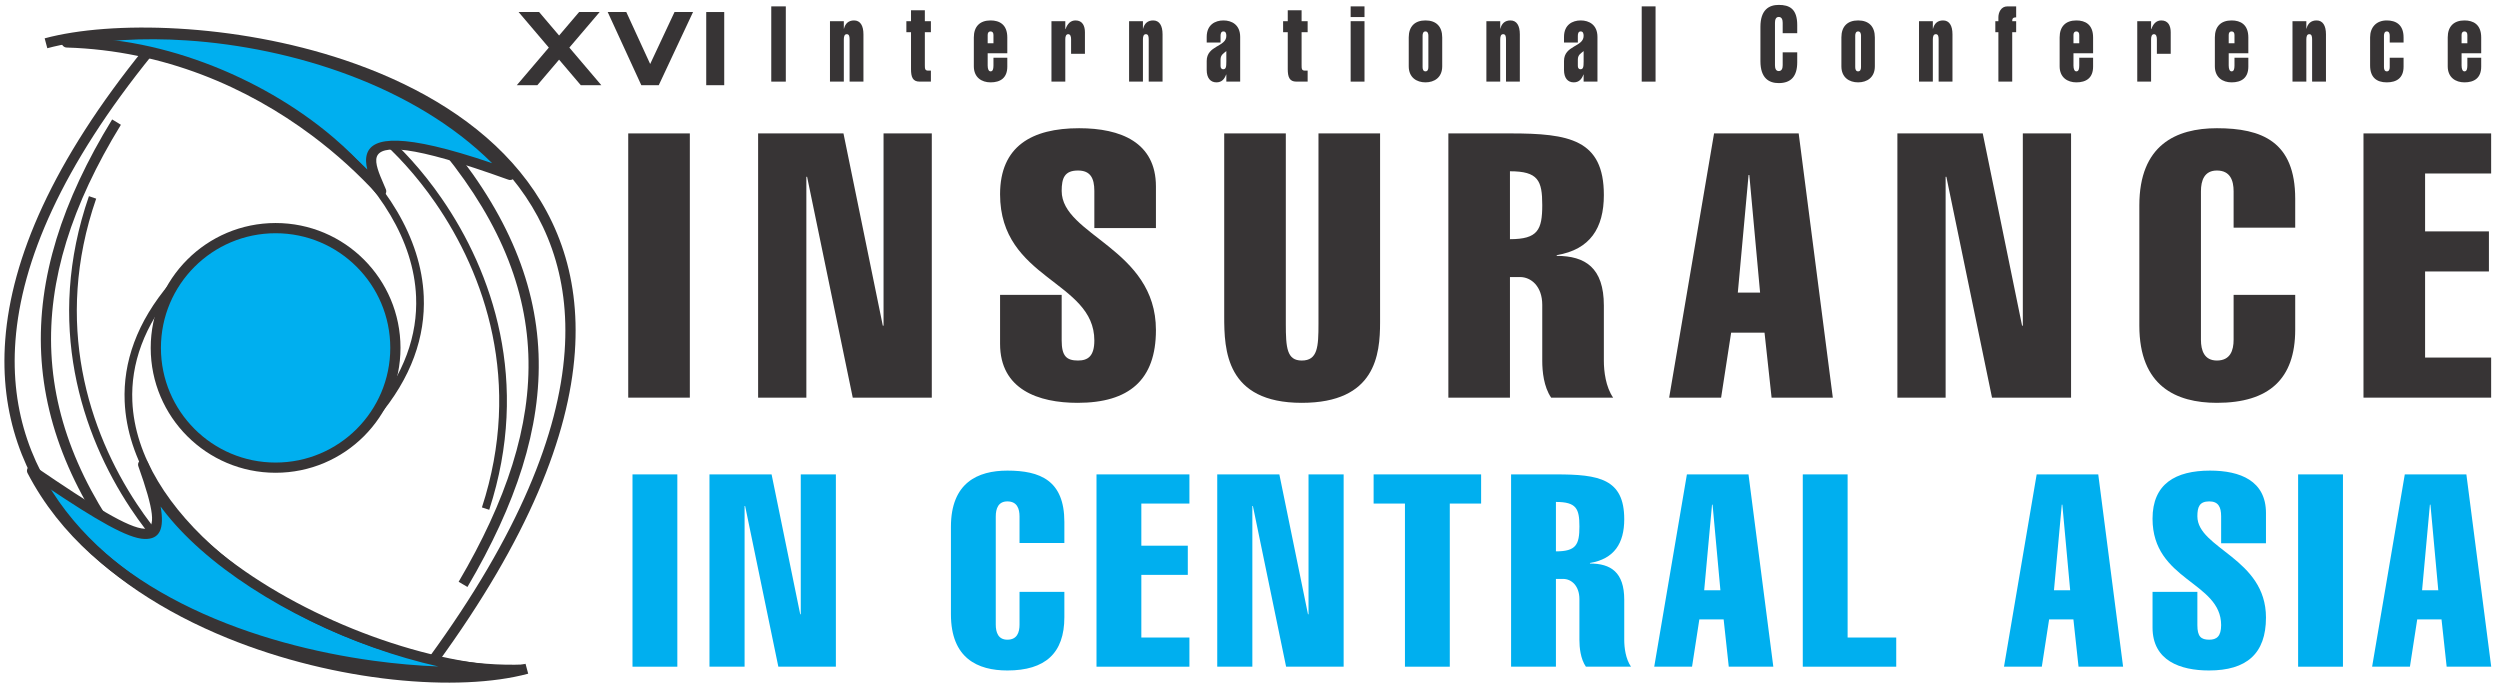 <?xml version="1.0" encoding="UTF-8"?>
<!DOCTYPE svg PUBLIC "-//W3C//DTD SVG 1.1//EN" "http://www.w3.org/Graphics/SVG/1.1/DTD/svg11.dtd">
<!-- Creator: CorelDRAW -->
<svg xmlns="http://www.w3.org/2000/svg" xml:space="preserve" width="100.189mm" height="27.517mm" version="1.1" style="shape-rendering:geometricPrecision; text-rendering:geometricPrecision; image-rendering:optimizeQuality; fill-rule:evenodd; clip-rule:evenodd"
viewBox="0 0 10018.88 2751.66"
 xmlns:xlink="http://www.w3.org/1999/xlink"
 xmlns:xodm="http://www.corel.com/coreldraw/odm/2003">
 <defs>
  <style type="text/css">
   <![CDATA[
    .fil2 {fill:#373435}
    .fil1 {fill:#00AFEF}
    .fil0 {fill:#373435;fill-rule:nonzero}
   ]]>
  </style>
 </defs>
 <g id="Слой_x0020_1">
  <polygon class="fil0" points="2078.27,48.2 2160.55,48.2 2240.62,142.34 2320.78,48.2 2403.14,48.2 2281.71,190.72 2409.87,341.42 2327.57,341.42 2240.53,239.06 2153.4,341.42 2071.03,341.42 2199.44,190.72 "/>
  <polygon class="fil0" points="2435.4,48.2 2509.9,48.2 2605.62,256.48 2703.18,48.2 2777.42,48.2 2639.99,341.42 2570.09,341.42 "/>
  <polygon class="fil0" points="2830.26,341.42 2902.38,341.42 2902.38,48.2 2830.26,48.2 "/>
  <path class="fil0" d="M1509.31 548.42l-0.03 -0.02 12.25 -14.31 7.7 -9.1c38.45,32.62 79.13,71.88 119.99,117.17 40.75,45.19 81.8,96.58 121.15,153.64 202.23,293.07 357.47,733.6 190.24,1247.18l-29.27 -9.51c163.59,-502.36 11.65,-933.41 -186.24,-1220.22 -38.43,-55.69 -78.69,-106.04 -118.77,-150.48 -39.95,-44.32 -79.6,-82.6 -116.97,-114.3l0 0 -0.05 -0.05z"/>
  <path class="fil0" d="M1764.53 531.55c257.58,299.09 382.26,588.38 393.72,886.52 11.44,297.52 -90.1,602.66 -284.91,934.21l-35.33 -20.71c190.88,-324.87 290.41,-622.87 279.29,-912.05 -11.08,-288.55 -132.61,-569.54 -383.76,-861.14l30.99 -26.83z"/>
  <path class="fil0" d="M759.07 2312.21l-0.02 0c-0.27,-0.22 -0.51,-0.46 -0.75,-0.69 -37.63,-33.24 -77.33,-73.08 -117.13,-118.93 -39.99,-46.08 -80.08,-98.23 -118.25,-155.86 -196.58,-296.85 -343.41,-740.15 -166.5,-1250.63l29.03 9.98c-173.04,499.31 -29.29,933.12 163.11,1223.65 37.49,56.6 76.76,107.7 115.86,152.76 38.91,44.84 77.65,83.72 114.26,116.06l0.36 0.29 0.02 0.01 0 0.01 0.16 0.15 -9.43 10.66 -10.72 12.54z"/>
  <path class="fil0" d="M559.89 2322.1c-251.61,-303.69 -379.83,-600.37 -394.82,-903.74 -14.97,-303.09 83.23,-611.73 284.4,-939.7l35.02 21.36c-196.87,320.95 -293,621.99 -278.46,916.41 14.52,294.14 139.71,582.84 385.49,879.5l-31.63 26.17z"/>
  <path class="fil1" d="M1990.54 2686.98c-462.42,40.06 -1503.94,-110.27 -1861.99,-800.57 472.24,321.81 582.6,361.1 445.27,-24.55 149.58,402.06 868.78,778.35 1416.72,825.12z"/>
  <path class="fil0" d="M1992.31 2707.46l-0.14 0.01c-65.18,5.64 -142.09,7.51 -227.25,4.66 -84.75,-2.84 -177.33,-10.42 -274.22,-23.66 -500.21,-68.38 -1118.8,-288.37 -1380.38,-792.66 -5.18,-10.06 -1.23,-22.44 8.83,-27.62 6.94,-3.57 14.94,-2.81 20.96,1.3l0 -0.02c232.93,158.74 375.81,247.79 440.13,249.5 47.37,1.25 36.02,-76.8 -25.75,-250.28 -3.78,-10.68 1.85,-22.41 12.52,-26.17 10.69,-3.78 22.41,1.83 26.17,12.51l0.62 1.74c20.21,53.62 51.12,106.99 90.78,159.34 40.48,53.45 89.91,105.57 146.28,155.5 292.49,259.21 770.83,461.56 1161.37,494.91 11.31,0.92 19.71,10.84 18.79,22.15 -0.84,10.15 -8.9,17.95 -18.71,18.79l0 0zm-496.15 -59.62c92.15,12.6 180.11,20 260.82,23.02 -343.03,-76.95 -710.7,-253.62 -953.27,-468.58 -58.58,-51.91 -109.91,-106.01 -151.9,-161.43 -2.76,-3.64 -5.46,-7.28 -8.13,-10.92 15.89,90.15 -3.59,131.59 -64.39,129.98 -66.62,-1.77 -192.2,-75 -388.86,-206.87 274.65,435.98 841.82,631.39 1305.73,694.8z"/>
  <path class="fil1" d="M267.68 169.99c492.65,-107.28 1345.98,38.48 1776.77,530.92 -690.19,-249.12 -563.6,-48.7 -516.93,65.53 -269.83,-295.81 -710.13,-580.03 -1259.84,-596.45z"/>
  <path class="fil0" d="M263.41 149.9c69.86,-15.21 146.96,-25.4 229.09,-30.3 81.82,-4.89 168.55,-4.52 257.99,1.38 460.46,30.37 995.27,207.36 1309.37,566.44 7.46,8.5 6.59,21.44 -1.92,28.9 -6.06,5.3 -14.36,6.4 -21.33,3.51 -395.55,-142.69 -509.45,-138.78 -526.44,-91.68 -9.09,25.19 9.86,68.98 26.41,107.28 3.39,7.81 6.67,15.43 9.89,23.29 4.26,10.47 -0.79,22.41 -11.24,26.66 -8.2,3.34 -17.33,0.97 -22.93,-5.26l-0.07 -0.1 -0.05 -0.04 -0.03 0.04c-37.36,-40.94 -78.03,-81.66 -121.85,-121.47 -43.71,-39.72 -90.68,-78.6 -140.73,-115.96 -256.61,-191.59 -591.64,-340.46 -982.46,-352.13 -11.3,-0.31 -20.21,-9.73 -19.9,-21.03 0.27,-9.65 7.16,-17.54 16.2,-19.46l0 -0.07zm231.51 10.64c-16.68,0.99 -33.15,2.22 -49.39,3.68 324.89,44.22 605.77,179.07 828.61,345.45 50.91,37.99 98.9,77.75 143.79,118.52 18.59,16.91 36.64,33.97 54.13,51.15 -5.85,-22.98 -7.52,-45.35 -0.43,-65 22.97,-63.64 136.58,-84.18 500.52,39.51 -311.32,-309.48 -799.69,-463.92 -1224.22,-491.93 -87.87,-5.79 -172.91,-6.16 -253.01,-1.38z"/>
  <path class="fil0" d="M178.97 153.61c266.52,-71.85 759.61,-61.49 1203.05,87.43 257.33,86.43 498.42,219.54 669.88,410.33 172.45,191.9 274.39,441.54 251.83,759.82 -23.73,335.06 -185.99,746.26 -550.49,1246.34l-33.08 -24.09c359.49,-493.18 519.4,-897.18 542.63,-1225.14 21.67,-305.84 -76.04,-545.47 -241.41,-729.47 -166.34,-185.12 -401.24,-314.57 -652.37,-398.92 -435.72,-146.35 -918.92,-156.88 -1179.42,-86.64l-10.62 -39.66z"/>
  <path class="fil0" d="M251 152.13c364.62,-15.17 790.45,147.73 1085.02,398.81 104.22,88.83 192.14,188.78 255.26,295.85 63.5,107.71 101.99,222.69 106.93,341.01 6.65,160.03 -48.08,325.54 -185.32,486.56l-23.37 -20.01c131.75,-154.55 184.31,-312.79 177.96,-465.35 -4.7,-112.91 -41.68,-223.05 -102.69,-326.54 -61.38,-104.13 -147.07,-201.47 -248.77,-288.16 -289.1,-246.43 -706.63,-406.33 -1063.82,-391.45l-1.2 -30.72z"/>
  <path class="fil0" d="M2116.76 2699.84c-278.23,75.03 -769.02,34.78 -1205.12,-142.53 -251.14,-102.09 -484.67,-249.7 -650.02,-447.04 -166.26,-198.44 -263.5,-446.68 -240.58,-748.84 24.69,-325.45 189.22,-713.2 558.07,-1168.15l31.8 25.85c-363.03,447.77 -524.83,827.71 -548.92,1145.35 -22.02,290.35 71.37,528.83 231.1,719.46 160.65,191.72 388.51,335.53 633.95,435.32 428.08,174.03 908.07,214.01 1179.12,140.92l10.6 39.66z"/>
  <path class="fil0" d="M2102.48 2693.61c-403.94,16.87 -905.34,-169.82 -1238.21,-453.54 -105.22,-89.67 -193.76,-189.15 -257.29,-295.12 -63.92,-106.58 -102.5,-219.73 -107.36,-336.09 -6.51,-155.87 47.46,-316.88 182.08,-474.85l23.37 20c-129.14,151.51 -180.94,305.29 -174.74,453.65 4.63,110.92 41.68,219.19 103.02,321.52 61.73,102.96 148.09,199.9 250.9,287.53 327.46,279.09 820.28,462.76 1217.03,446.18l1.2 30.72z"/>
  <path class="fil1" d="M1584.53 1394.23c0,265.01 -214.9,479.93 -479.99,479.93 -265.13,0 -480.07,-214.92 -480.07,-479.93 0,-265.19 214.94,-480.04 480.07,-480.04 265.09,0 479.99,214.85 479.99,480.04z"/>
  <path class="fil0" d="M1605.09 1394.23l0 0.01 -0.08 0c-0.01,138.22 -56,263.34 -146.54,353.87 -90.52,90.51 -215.65,146.5 -353.9,146.51l0 0.08 -0.05 0 0 -0.08c-138.23,0 -263.36,-56 -353.9,-146.53l-0.03 -0.04 -0.05 0.04c-90.53,-90.51 -146.54,-215.62 -146.55,-353.83l-0.08 0 0 -0.05 0.08 0c0.01,-138.25 56.05,-263.41 146.63,-353.97 90.56,-90.54 215.67,-146.5 353.89,-146.51l0 -0.09 0.04 0 0 0.09c138.26,0 263.4,55.98 353.93,146.51 90.53,90.52 146.52,215.65 146.53,353.96l0.08 0 0 0.03zm-41.04 0.01l-0.06 0 0 -0.04 0.06 0c0,-126.86 -51.45,-241.72 -134.64,-324.9 -83.18,-83.19 -198.05,-134.63 -324.86,-134.63l0 0.08 -0.04 0 0 -0.08c-126.88,0 -241.78,51.44 -324.97,134.63 -83.15,83.14 -134.6,198 -134.6,324.91l0.09 0 0 0.05 -0.09 0c0,126.76 51.47,241.59 134.67,324.77l-0.05 0.04c83.21,83.17 198.1,134.61 324.96,134.61l0 -0.08 0.05 0 0 0.08c126.79,0 241.64,-51.47 324.84,-134.63 83.19,-83.18 134.64,-198.04 134.64,-324.81z"/>
  <polygon class="fil2" points="3090.88,327.08 3149.17,327.08 3149.17,25.55 3090.88,25.55 "/>
  <path class="fil2" d="M3381.65 114.9l0.68 0c5.27,-21.15 18.61,-33.03 40.4,-33.03 24.91,0 37.55,20.78 37.55,55.49l0 189.72 -55.48 0 0 -168.11c0,-10.59 -0.71,-22.04 -11.23,-22.04 -10.53,0 -11.92,11.45 -11.92,22.04l0 168.11 -55.5 0 0 -242.22 55.5 0 0 30.04z"/>
  <path class="fil2" d="M3706.38 41.23l0 43.63 24.24 0 0 44.04 -24.24 0 0 132.13c0,14.38 0.39,21.99 13.37,21.99l10.87 0 0 44.06 -45.3 0c-27.72,0 -34.39,-18.62 -34.39,-50.41l0 -147.77 -18.59 0 0 -44.04 18.59 0 0 -43.63 55.45 0z"/>
  <path class="fil2" d="M3958.16 213.57l0 49.15c0,14.39 4.2,23.28 11.61,23.28 8.75,0 11.57,-8.89 11.57,-23.28l0 -31.36 55.46 0 0 35.59c0,45.74 -28.09,63.1 -67.03,63.1 -35.49,0 -67.1,-19.47 -67.1,-64.39l0 -115.59c0,-43.63 23.88,-68.2 67.1,-68.2 35.45,0 67.03,16.11 67.03,68.2l0 63.5 -78.64 0zm23.18 -40.21l0 -33.05c0,-9.3 -3.88,-14.39 -11.57,-14.39 -7.76,0 -11.61,5.09 -11.61,14.39l0 33.05 23.18 0z"/>
  <path class="fil2" d="M4269.24 116.59l1.06 0c7.37,-21.16 19.65,-34.72 40.04,-34.72 28.08,0 37.57,22.46 37.57,47.43l0 86.38 -55.49 0 0 -58.83c0,-9.76 -2.47,-19.92 -11.57,-19.92 -9.14,0 -11.61,10.16 -11.61,19.92l0 170.23 -55.46 0 0 -242.22 55.46 0 0 31.73z"/>
  <path class="fil2" d="M4580.36 114.9l0.67 0c5.29,-21.15 18.62,-33.03 40.39,-33.03 24.94,0 37.57,20.78 37.57,55.49l0 189.72 -55.46 0 0 -168.11c0,-10.59 -0.74,-22.04 -11.25,-22.04 -10.55,0 -11.92,11.45 -11.92,22.04l0 168.11 -55.5 0 0 -242.22 55.5 0 0 30.04z"/>
  <path class="fil2" d="M4835.94 170.38l0 -22.44c0,-48.71 33.73,-66.07 67.07,-66.07 33.37,0 67.06,17.36 67.06,66.07l0 179.14 -55.46 0 0 -28.39 -0.74 0c-6.67,17.36 -16.83,31.36 -38.94,31.36 -24.24,0 -38.99,-17.8 -38.99,-49.54l0 -36.02c0,-63.5 78.67,-55.89 78.67,-100.78 0,-9.75 -2.47,-17.79 -11.6,-17.79 -9.14,0 -11.57,8.04 -11.57,17.79l0 26.67 -55.5 0zm55.5 68.2l0 26.25c0,8.48 4.9,12.71 10.16,12.71 11.57,0 13.01,-9.34 13.01,-30.94l0 -41.9c-10.9,9.29 -23.17,14.82 -23.17,33.88z"/>
  <path class="fil2" d="M5216.2 41.23l0 43.63 24.24 0 0 44.04 -24.24 0 0 132.13c0,14.38 0.36,21.99 13.37,21.99l10.87 0 0 44.06 -45.3 0c-27.73,0 -34.39,-18.62 -34.39,-50.41l0 -147.77 -18.63 0 0 -44.04 18.63 0 0 -43.63 55.45 0z"/>
  <path class="fil2" d="M5412.81 68.35l0 -42.8 55.49 0 0 42.8 -55.49 0zm55.49 258.73l-55.49 0 0 -242.22 55.49 0 0 242.22z"/>
  <path class="fil2" d="M5779.77 150.07l0 115.59c0,44.92 -31.65,64.39 -67.1,64.39 -35.46,0 -67.07,-19.47 -67.07,-64.39l0 -115.59c0,-43.63 23.85,-68.2 67.07,-68.2 43.18,0 67.1,24.57 67.1,68.2zm-78.67 -7.21l0 126.2c0,8.9 2.78,16.94 11.57,16.94 8.75,0 11.6,-8.04 11.6,-16.94l0 -126.2c0,-8.9 -2.85,-16.94 -11.6,-16.94 -8.79,0 -11.57,8.04 -11.57,16.94z"/>
  <path class="fil2" d="M6012.18 114.9l0.74 0c5.25,-21.15 18.55,-33.03 40.35,-33.03 24.95,0 37.57,20.78 37.57,55.49l0 189.72 -55.45 0 0 -168.11c0,-10.59 -0.71,-22.04 -11.26,-22.04 -10.51,0 -11.95,11.45 -11.95,22.04l0 168.11 -55.43 0 0 -242.22 55.43 0 0 30.04z"/>
  <path class="fil2" d="M6267.83 170.38l0 -22.44c0,-48.71 33.66,-66.07 67,-66.07 33.4,0 67.06,17.36 67.06,66.07l0 179.14 -55.42 0 0 -28.39 -0.71 0c-6.7,17.36 -16.83,31.36 -39.02,31.36 -24.23,0 -38.91,-17.8 -38.91,-49.54l0 -36.02c0,-63.5 78.64,-55.89 78.64,-100.78 0,-9.75 -2.47,-17.79 -11.64,-17.79 -9.11,0 -11.54,8.04 -11.54,17.79l0 26.67 -55.46 0zm55.46 68.2l0 26.25c0,8.48 4.9,12.71 10.16,12.71 11.61,0 13.02,-9.34 13.02,-30.94l0 -41.9c-10.9,9.29 -23.18,14.82 -23.18,33.88z"/>
  <polygon class="fil2" points="6579.23,327.08 6634.74,327.08 6634.74,25.55 6579.23,25.55 "/>
  <path class="fil2" d="M7144.2 133.13l0 -41.49c0,-12.28 -3.14,-23.73 -15.84,-23.73 -11.92,0 -15.06,11.45 -15.06,23.73l0 169.39c0,12.28 3.14,23.71 15.06,23.71 12.7,0 15.84,-11.43 15.84,-23.71l0 -51.27 58.28 0 0 39.83c0,56.32 -24.97,83.4 -74.12,83.4 -38.59,0 -73.37,-19.05 -73.37,-88.06l0 -137.24c0,-69.01 34.78,-88.07 73.37,-88.07 42.55,0 74.12,15.26 74.12,80.48l0 33.03 -58.28 0z"/>
  <path class="fil2" d="M7513.56 150.07l0 115.59c0,44.92 -31.57,64.39 -67.06,64.39 -35.46,0 -67.03,-19.47 -67.03,-64.39l0 -115.59c0,-43.63 23.85,-68.2 67.03,-68.2 43.21,0 67.06,24.57 67.06,68.2zm-78.63 -7.21l0 126.2c0,8.9 2.78,16.94 11.57,16.94 8.75,0 11.61,-8.04 11.61,-16.94l0 -126.2c0,-8.9 -2.86,-16.94 -11.61,-16.94 -8.79,0 -11.57,8.04 -11.57,16.94z"/>
  <path class="fil2" d="M7745.97 114.9l0.74 0c5.26,-21.15 18.59,-33.03 40.36,-33.03 24.94,0 37.57,20.78 37.57,55.49l0 189.72 -55.46 0 0 -168.11c0,-10.59 -0.7,-22.04 -11.21,-22.04 -10.55,0 -12,11.45 -12,22.04l0 168.11 -55.42 0 0 -242.22 55.42 0 0 30.04z"/>
  <path class="fil2" d="M8079.88 69.6c-13.66,0 -15.81,5.49 -15.81,15.26l15.81 0 0 44.04 -15.81 0 0 198.18 -55.42 0 0 -198.18 -12.28 0 0 -44.04 12.28 0 0 -15.69c0,-18.63 10.13,-43.62 35.81,-43.62l35.42 0 0 44.05z"/>
  <path class="fil2" d="M8309.53 213.57l0 49.15c0,14.39 4.2,23.28 11.54,23.28 8.78,0 11.64,-8.89 11.64,-23.28l0 -31.36 55.46 0 0 35.59c0,45.74 -28.08,63.1 -67.1,63.1 -35.42,0 -66.99,-19.47 -66.99,-64.39l0 -115.59c0,-43.63 23.85,-68.2 66.99,-68.2 35.49,0 67.1,16.11 67.1,68.2l0 63.5 -78.64 0zm23.18 -40.21l0 -33.05c0,-9.3 -3.88,-14.39 -11.64,-14.39 -7.65,0 -11.54,5.09 -11.54,14.39l0 33.05 23.18 0z"/>
  <path class="fil2" d="M8620.58 116.59l1.06 0c7.41,-21.16 19.68,-34.72 40.04,-34.72 28.08,0 37.57,22.46 37.57,47.43l0 86.38 -55.46 0 0 -58.83c0,-9.76 -2.47,-19.92 -11.6,-19.92 -9.14,0 -11.61,10.16 -11.61,19.92l0 170.23 -55.42 0 0 -242.22 55.42 0 0 31.73z"/>
  <path class="fil2" d="M8931.66 213.57l0 49.15c0,14.39 4.16,23.28 11.57,23.28 8.78,0 11.57,-8.89 11.57,-23.28l0 -31.36 55.53 0 0 35.59c0,45.74 -28.08,63.1 -67.1,63.1 -35.49,0 -67.06,-19.47 -67.06,-64.39l0 -115.59c0,-43.63 23.84,-68.2 67.06,-68.2 35.49,0 67.1,16.11 67.1,68.2l0 63.5 -78.67 0zm23.14 -40.21l0 -33.05c0,-9.3 -3.81,-14.39 -11.57,-14.39 -7.73,0 -11.57,5.09 -11.57,14.39l0 33.05 23.14 0z"/>
  <path class="fil2" d="M9242.74 114.9l0.67 0c5.25,-21.15 18.66,-33.03 40.43,-33.03 24.9,0 37.57,20.78 37.57,55.49l0 189.72 -55.53 0 0 -168.11c0,-10.59 -0.71,-22.04 -11.25,-22.04 -10.52,0 -11.89,11.45 -11.89,22.04l0 168.11 -55.49 0 0 -242.22 55.49 0 0 30.04z"/>
  <path class="fil2" d="M9576.96 170.38l0 -27.52c0,-8.9 -2.79,-16.94 -11.57,-16.94 -8.79,0 -11.54,8.04 -11.54,16.94l0 126.2c0,8.9 2.75,16.94 11.54,16.94 8.78,0 11.57,-8.04 11.57,-16.94l0 -37.7 55.49 0 0 35.59c0,45.74 -28.04,63.1 -67.45,63.1 -41.38,0 -66.67,-20.78 -66.67,-67.33l0 -113.08c0,-39.83 24.55,-67.77 66.67,-67.77 35.88,0 67.45,16.11 67.45,68.2l0 20.31 -55.49 0z"/>
  <path class="fil2" d="M9864.9 213.57l0 49.15c0,14.39 4.16,23.28 11.57,23.28 8.78,0 11.57,-8.89 11.57,-23.28l0 -31.36 55.49 0 0 35.59c0,45.74 -28.05,63.1 -67.06,63.1 -35.49,0 -67.07,-19.47 -67.07,-64.39l0 -115.59c0,-43.63 23.85,-68.2 67.07,-68.2 35.49,0 67.06,16.11 67.06,68.2l0 63.5 -78.63 0zm23.14 -40.21l0 -33.05c0,-9.3 -3.85,-14.39 -11.57,-14.39 -7.73,0 -11.57,5.09 -11.57,14.39l0 33.05 23.14 0z"/>
  <polygon class="fil1" points="2534.76,2671.81 2714.46,2671.81 2714.46,1901.14 2534.76,1901.14 "/>
  <polygon class="fil1" points="3092.19,1901.14 3206.92,2461.81 3209.09,2461.81 3209.09,1901.14 3349.81,1901.14 3349.81,2671.81 3119.25,2671.81 2986.11,2027.78 2983.96,2027.78 2983.96,2671.81 2843.25,2671.81 2843.25,1901.14 "/>
  <path class="fil1" d="M4085.83 2176.06l0 -106.07c0,-31.39 -9.73,-60.62 -48.72,-60.62 -36.79,0 -46.53,29.23 -46.53,60.62l0 432.98c0,31.38 9.74,60.61 46.53,60.61 38.99,0 48.72,-29.23 48.72,-60.61l0 -131 179.67 0 0 101.76c0,143.95 -76.83,213.21 -228.39,213.21 -119.06,0 -226.2,-48.7 -226.2,-225.13l0 -350.68c0,-176.45 107.14,-225.16 226.2,-225.16 130.95,0 228.39,38.97 228.39,205.67l0 84.42 -179.67 0z"/>
  <polygon class="fil1" points="4766.66,1901.14 4766.66,2018.04 4573.97,2018.04 4573.97,2186.89 4760.17,2186.89 4760.17,2303.79 4573.97,2303.79 4573.97,2554.91 4766.66,2554.91 4766.66,2671.81 4394.3,2671.81 4394.3,1901.14 "/>
  <polygon class="fil1" points="5127.09,1901.14 5241.85,2461.81 5243.97,2461.81 5243.97,1901.14 5384.72,1901.14 5384.72,2671.81 5154.15,2671.81 5021.01,2027.78 5018.86,2027.78 5018.86,2671.81 4878.14,2671.81 4878.14,1901.14 "/>
  <polygon class="fil1" points="5935.66,1901.14 5935.66,2018.04 5810.1,2018.04 5810.1,2671.81 5630.4,2671.81 5630.4,2018.04 5504.85,2018.04 5504.85,1901.14 "/>
  <path class="fil1" d="M6055.74 2671.81l0 -770.67 180.77 0c171.06,0 272.73,17.31 272.73,179.67 0,96.34 -40.01,159.12 -137.41,175.35l0 2.17c83.29,0 137.41,34.63 137.41,145.05l0 161.27c0,30.29 5.43,75.77 27.09,107.16l-180.76 0c-21.63,-31.39 -25.97,-76.87 -25.97,-107.16l0 -163.45c0,-54.11 -32.45,-81.18 -64.98,-81.18l-29.17 0 0 351.79 -179.71 0zm179.71 -462.2c81.17,0 94.15,-27.05 94.15,-99.57 0,-71.44 -11.88,-98.51 -94.15,-98.51l0 198.08z"/>
  <path class="fil1" d="M7007.18 1901.14l99.52 770.67 -178.57 0 -20.53 -189.44 -97.41 0 -29.24 189.44 -151.55 0 130.95 -770.67 246.83 0zm-112.57 464.34l-31.39 -343.13 -2.19 0 -31.4 343.13 64.98 0z"/>
  <polygon class="fil1" points="7404.41,2554.91 7599.25,2554.91 7599.25,2671.81 7224.74,2671.81 7224.74,1901.14 7404.41,1901.14 "/>
  <path class="fil1" d="M8408.84 1901.14l99.59 770.67 -178.61 0 -20.53 -189.44 -97.4 0 -29.25 189.44 -151.55 0 130.95 -770.67 246.8 0zm-112.53 464.34l-31.44 -343.13 -2.18 0 -31.33 343.13 64.95 0z"/>
  <path class="fil1" d="M8901.32 2177.15l0 -108.25c0,-37.88 -11.89,-59.53 -47.59,-59.53 -38.95,0 -47.66,21.65 -47.66,59.53 0,129.9 274.92,167.78 274.92,405.9 0,145.06 -77.93,212.14 -228.35,212.14 -114.76,0 -226.24,-38.96 -226.24,-172.08l0 -142.89 179.67 0 0 133.15c0,45.45 14.08,58.46 47.66,58.46 29.21,0 47.59,-13.01 47.59,-58.46 0,-174.28 -274.92,-177.52 -274.92,-426.46 0,-139.64 92,-192.69 230.58,-192.69 121.21,0 224.01,41.13 224.01,169.94l0 121.24 -179.67 0z"/>
  <polygon class="fil1" points="9209.82,2671.81 9389.51,2671.81 9389.51,1901.14 9209.82,1901.14 "/>
  <path class="fil1" d="M9884.12 1901.14l99.56 770.67 -178.58 0 -20.57 -189.44 -97.4 0 -29.24 189.44 -151.52 0 130.95 -770.67 246.8 0zm-112.57 464.34l-31.4 -343.13 -2.18 0 -31.36 343.13 64.94 0z"/>
  <polygon class="fil2" points="2517.66,1593.55 2764.53,1593.55 2764.53,534.64 2517.66,534.64 "/>
  <polygon class="fil2" points="3380.24,534.64 3537.9,1305.03 3540.86,1305.03 3540.86,534.64 3734.22,534.64 3734.22,1593.55 3417.43,1593.55 3234.5,708.65 3231.53,708.65 3231.53,1593.55 3038.18,1593.55 3038.18,534.64 "/>
  <path class="fil2" d="M4385.62 913.89l0 -148.72c0,-52.05 -16.4,-81.82 -65.47,-81.82 -53.55,0 -65.44,29.77 -65.44,81.82 0,178.47 377.75,230.52 377.75,557.69 0,199.32 -107.07,291.51 -313.79,291.51 -157.66,0 -310.84,-53.52 -310.84,-236.47l0 -196.32 246.88 0 0 182.92c0,62.47 19.36,80.32 65.44,80.32 40.14,0 65.47,-17.85 65.47,-80.32 0,-239.43 -377.79,-243.88 -377.79,-585.95 0,-191.85 126.44,-264.72 316.8,-264.72 166.58,0 307.83,56.5 307.83,233.49l0 166.57 -246.84 0z"/>
  <path class="fil2" d="M5152.98 534.64l0 762.95c0,96.68 4.49,147.23 63.93,147.23 63.96,0 66.96,-55 66.96,-147.23l0 -762.95 246.87 0 0 757.01c0,129.39 -17.85,322.72 -313.83,322.72 -304.87,0 -310.83,-212.67 -310.83,-346.52l0 -733.21 246.9 0z"/>
  <path class="fil2" d="M5804.39 1593.55l0 -1058.91 248.32 0c235.02,0 374.83,23.81 374.83,246.88 0,132.37 -55.04,218.62 -188.92,240.93l0 2.97c114.51,0 188.92,47.59 188.92,199.3l0 221.6c0,41.64 7.44,104.11 37.14,147.23l-248.35 0c-29.74,-43.12 -35.67,-105.59 -35.67,-147.23l0 -224.57c0,-74.38 -44.66,-111.54 -89.25,-111.54l-40.18 0 0 483.34 -246.84 0zm246.84 -635.04c111.55,0 129.43,-37.18 129.43,-136.84 0,-98.15 -16.37,-135.34 -129.43,-135.34l0 272.18z"/>
  <path class="fil2" d="M7208.3 534.64l136.81 1058.91 -245.39 0 -28.26 -260.27 -133.84 0 -40.18 260.27 -208.21 0 179.95 -1058.91 339.12 0zm-154.65 638.03l-43.18 -471.46 -2.97 0 -43.11 471.46 89.26 0z"/>
  <polygon class="fil2" points="7945.93,534.64 8103.58,1305.03 8106.58,1305.03 8106.58,534.64 8299.87,534.64 8299.87,1593.55 7983.11,1593.55 7800.19,708.65 7797.2,708.65 7797.2,1593.55 7603.87,1593.55 7603.87,534.64 "/>
  <path class="fil2" d="M8951.31 912.4l0 -145.76c0,-43.12 -13.41,-83.29 -66.96,-83.29 -50.55,0 -63.96,40.17 -63.96,83.29l0 594.91c0,43.12 13.41,83.27 63.96,83.27 53.55,0 66.96,-40.15 66.96,-83.27l0 -179.97 246.87 0 0 139.8c0,197.81 -105.62,292.99 -313.83,292.99 -163.58,0 -310.83,-66.92 -310.83,-309.34l0 -481.87c0,-242.42 147.25,-309.33 310.83,-309.33 179.95,0 313.83,53.52 313.83,282.56l0 116.01 -246.87 0z"/>
  <polygon class="fil2" points="9983.39,534.64 9983.39,695.26 9718.67,695.26 9718.67,927.27 9974.47,927.27 9974.47,1087.88 9718.67,1087.88 9718.67,1432.94 9983.39,1432.94 9983.39,1593.55 9471.8,1593.55 9471.8,534.64 "/>
 </g>
</svg>
